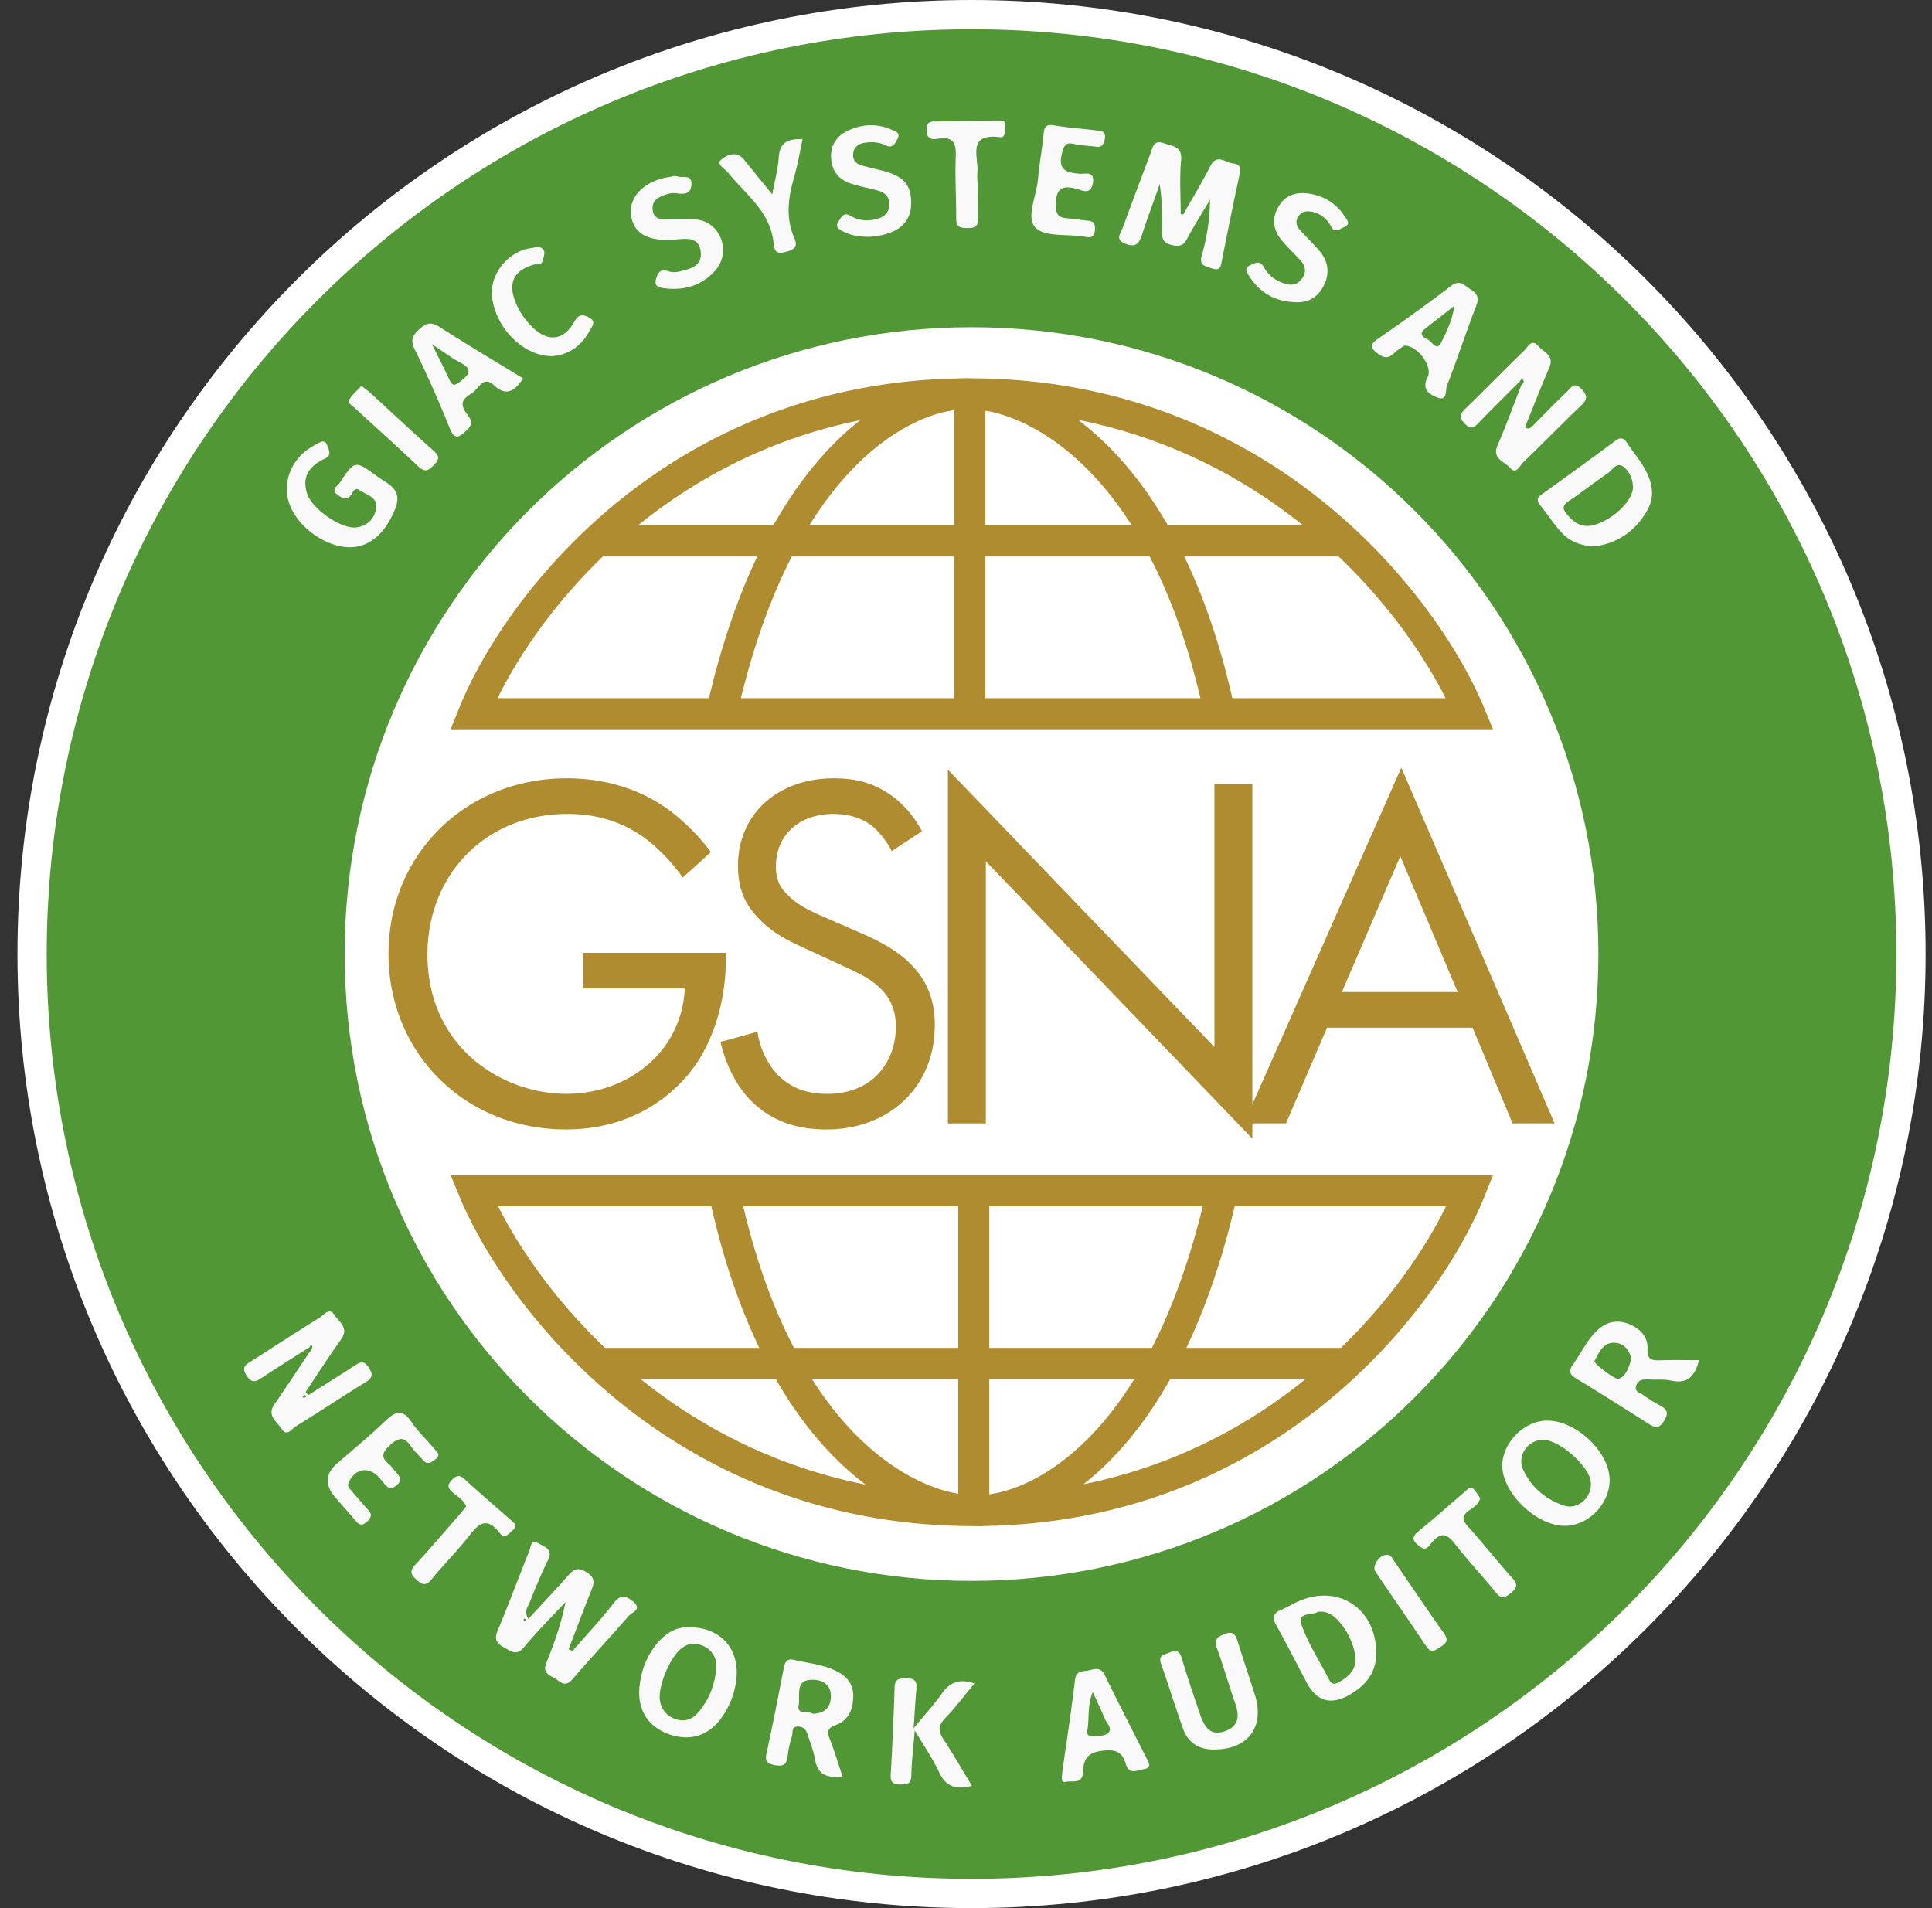 <svg width="81" height="80" viewBox="0 0 81 80" fill="none" xmlns="http://www.w3.org/2000/svg"><rect x="0" y="0" width="81" height="80" fill="#333333" stroke="none"/><path d="M80.732 40c0 22.091-17.908 40-40 40-22.091 0-40-17.909-40-40s17.909-40 40-40c22.092 0 40 17.909 40 40z" fill="#fff"/><path d="M79.506 40c0 21.414-17.36 38.774-38.774 38.774S1.958 61.414 1.958 40 19.318 1.226 40.732 1.226c21.415 0 38.774 17.36 38.774 38.774zm-65.055 0c0 14.515 11.767 26.281 26.281 26.281 14.515 0 26.281-11.766 26.281-26.281 0-14.515-11.766-26.281-26.28-26.281C26.217 13.719 14.45 25.485 14.45 40z" fill="#529736"/><path fill-rule="evenodd" clip-rule="evenodd" d="M40.756 15.862h-.08a4.447 4.447 0 00-.483.004c-6.937.126-12.108 3.024-15.626 6.342-2.745 2.59-4.497 5.446-5.313 7.472l-.36.895h43.701l-.373-.9c-.839-2.026-2.623-4.881-5.396-7.47-3.618-3.375-8.943-6.317-16.07-6.343zm-4.688 1.754c-3.804.77-6.897 2.448-9.322 4.415h5.678c1.137-2.02 2.404-3.447 3.644-4.415zm-4.319 5.717h-6.474c-2.114 2.04-3.572 4.222-4.412 5.939h8.86c.552-2.338 1.247-4.3 2.026-5.939zm-.687 5.939c.59-2.41 1.327-4.363 2.134-5.939h6.815v5.939h-8.95zm10.252 0h9.014c-.567-2.408-1.306-4.362-2.128-5.939h-6.886v5.939zm0-7.241h6.136c-2.12-3.339-4.592-4.555-6.136-4.812v4.812zm-1.303-4.836c-1.493.206-3.94 1.378-6.082 4.836h6.082v-4.836zm8.955 4.836c-1.166-2.03-2.482-3.46-3.77-4.428 3.843.764 6.978 2.45 9.44 4.428h-5.67zm.686 1.302c.79 1.638 1.483 3.6 2.014 5.939h8.939c-.861-1.718-2.345-3.9-4.482-5.939h-6.471zm-8.919 40.651h.08c.153.008.314.007.482-.004 6.938-.125 12.108-3.023 15.627-6.341 2.745-2.59 4.497-5.446 5.313-7.472l.36-.895H18.893l.373.9c.84 2.026 2.623 4.88 5.397 7.469 3.618 3.376 8.943 6.318 16.07 6.343zm4.688-1.753c3.803-.77 6.897-2.448 9.321-4.415h-5.677c-1.137 2.02-2.404 3.446-3.644 4.415zm4.318-5.718h6.475c2.114-2.038 3.572-4.221 4.412-5.938h-8.86c-.552 2.338-1.247 4.3-2.027 5.938zm.688-5.938c-.59 2.41-1.327 4.363-2.134 5.938h-6.816v-5.938h8.95zm-10.252 0H31.16c.568 2.408 1.307 4.361 2.129 5.938h6.886v-5.938zm0 7.241h-6.136c2.12 3.339 4.591 4.555 6.136 4.812v-4.812zm1.302 4.836c1.494-.206 3.941-1.379 6.082-4.836h-6.082v4.836zm-8.955-4.836c1.167 2.03 2.483 3.46 3.77 4.428-3.842-.764-6.977-2.45-9.44-4.428h5.67zm-.685-1.303c-.79-1.637-1.483-3.6-2.014-5.938h-8.94c.862 1.717 2.346 3.9 4.483 5.938h6.47z" fill="#AE8C2F"/><path d="M24.454 41.445V39.95h5.974v.341c0 1.58-.473 3.286-1.375 4.503-.43.576-2.042 2.56-5.33 2.56-4.255 0-7.435-3.222-7.435-7.361 0-4.14 3.202-7.362 7.478-7.362 1.376 0 2.987.341 4.384 1.408a8.74 8.74 0 011.655 1.686l-1.182 1.067a7.536 7.536 0 00-1.354-1.472c-.688-.555-1.762-1.195-3.481-1.195-3.46 0-5.867 2.582-5.867 5.889 0 3.884 3.116 5.847 5.824 5.847 1.912 0 3.567-.96 4.384-2.39a4.476 4.476 0 00.58-2.027h-4.255zm14.2-6.594l-1.267.832c-.194-.384-.516-.81-.839-1.066-.279-.214-.795-.491-1.611-.491-1.418 0-2.407.875-2.407 2.198 0 .554.15.874.537 1.237.43.427.967.662 1.505.896l1.375.598c.838.363 1.611.747 2.213 1.344.73.726 1.032 1.558 1.032 2.582 0 2.625-1.956 4.374-4.535 4.374-.945 0-2.127-.192-3.115-1.152-.71-.683-1.14-1.664-1.333-2.518l1.547-.427c.108.747.452 1.387.86 1.814.623.619 1.332.79 2.063.79 1.956 0 2.88-1.387 2.88-2.817 0-.64-.194-1.195-.71-1.664-.408-.384-.967-.64-1.719-.982l-1.29-.597c-.558-.256-1.267-.555-1.912-1.174-.623-.597-.988-1.259-.988-2.326 0-2.198 1.697-3.67 4.018-3.67.881 0 1.59.17 2.3.64.58.384 1.074.96 1.396 1.58zM41.332 47.1h-1.59V32.27l11.174 11.629V32.867h1.59V47.74L41.332 36.11V47.1z" fill="#AE8C2F"/><path d="M63.415 47.1l-1.676-4.012h-6.103l-1.72 4.011h-1.762l6.597-14.915 6.426 14.915h-1.762zm-7.156-5.506h4.856l-2.407-5.697-2.45 5.697z" fill="#AE8C2F"/><path d="M24.005 69.216c.578-.666 1.187-1.309 1.724-2.006.297-.386.536-.294.817-.062.396.327-.06.455-.188.603-.769.89-1.58 1.744-2.341 2.639-.246.288-.42.23-.655.045-.238-.188-.658-.23-.455-.725.331-.812.625-1.64.802-2.543-.579.623-1.186 1.223-1.726 1.88-.316.384-.53.204-.836.034-.318-.176-.443-.333-.283-.716.462-1.103.878-2.227 1.324-3.337.068-.168.055-.522.41-.309.243.147.602.227.38.68a24.426 24.426 0 00-.763 1.77c-.075.189-.264.374-.063.705.57-.618 1.126-1.205 1.663-1.812.23-.261.399-.379.765-.15.363.225.35.426.218.752-.332.824-.641 1.658-.96 2.488l.168.065-.001-.001zm-2.031-1.347c-.008.014-.027.033-.023.042.025.062.059.063.09.004.003-.01-.01-.034-.02-.042s-.03-.003-.046-.004h-.001zM49.603 8.996c.38-.671.786-1.33 1.132-2.017.28-.558.626-.166.953-.128.42.048.313.313.255.585a235.18 235.18 0 00-.706 3.45c-.05.257-.06.504-.437.364-.27-.099-.545-.1-.41-.56a8.557 8.557 0 00.34-2.317c-.32.54-.659 1.072-.955 1.626-.168.315-.349.357-.686.264-.352-.098-.376-.298-.37-.588.014-.638.005-1.277-.098-1.947-.246.695-.502 1.385-.734 2.085-.116.351-.223.586-.684.415-.476-.176-.226-.425-.136-.67.384-1.037.77-2.075 1.162-3.112.096-.256.13-.604.567-.441.353.13.78.112.722.725-.07.74-.016 1.492-.016 2.239l.104.028-.003-.001zM12.806 56.592c-.598.382-1.2.755-1.79 1.149-.266.176-.448.296-.684-.078-.228-.36-.015-.457.217-.605.954-.607 1.902-1.226 2.863-1.822.174-.108.4-.44.603-.114.184.296.637.543.287 1.033-.516.718-.992 1.465-1.485 2.2l.104.138c.648-.41 1.3-.816 1.943-1.236.23-.15.398-.232.59.069.178.277.19.432-.122.623-.984.603-1.942 1.245-2.925 1.849-.166.101-.386.456-.597.112-.186-.301-.645-.55-.304-1.036.495-.709.967-1.436 1.45-2.154l.104-.144c.013-.05.05-.132.033-.145-.063-.05-.099.005-.12.063l-.168.098h.002zm-.073 2.024l.096-.052c-.016-.027-.039-.079-.046-.077-.038.009-.071.034-.104.054.017.026.035.051.054.075zm50.942-42.584c-.564.566-1.134 1.124-1.686 1.7-.204.213-.34.287-.58.028-.215-.23-.234-.368-.003-.594.844-.82 1.663-1.665 2.511-2.481.137-.132.293-.51.57-.179.216.258.694.383.47.9-.356.828-.683 1.67-1.024 2.513.187.121.279-.018.388-.127.453-.458.9-.922 1.367-1.363.163-.154.307-.458.628-.107.27.295.217.444-.038.69-.818.783-1.607 1.594-2.424 2.378-.142.137-.287.531-.558.216-.226-.263-.758-.37-.51-.939.362-.831.669-1.686 1-2.53.086-.053.128-.157.064-.21-.089-.075-.114.067-.173.108l-.002-.003zM64.86 59.56c1.215-.009 2.613 1.31 2.625 2.478.01 1.014-.899 1.943-1.894 1.935-1.191-.009-2.607-1.379-2.608-2.524 0-.96.917-1.883 1.876-1.89h.002zm-.169.806c-.64.003-1.103.672-.83 1.258.344.74.941 1.24 1.702 1.497.602.204 1.215-.374 1.129-1.009-.092-.672-1.325-1.748-2-1.747v.001zM57.7 69.388c-.026.766-.447 1.27-1.076 1.645-.8.477-1.412.316-1.838-.484-.427-.802-.833-1.615-1.277-2.406-.189-.336-.122-.517.217-.655.184-.074.356-.177.535-.268 1.767-.901 3.473.174 3.44 2.167v.001zm-2.442-1.812c-.207.169-.896-.029-.684.566.28.784.749 1.5 1.133 2.25.094.183.182.265.406.146.499-.266.82-.626.69-1.22a2.868 2.868 0 00-.724-1.399c-.204-.212-.436-.38-.821-.343zm-19.933 6.919c-.635.053-1.051-.073-1.156-.733-.055-.345-.196-.678-.3-1.015-.063-.204-.167-.355-.413-.358-.295-.002-.204.242-.247.386a4.376 4.376 0 00-.186.839c-.035.378-.182.459-.552.39-.368-.07-.399-.209-.325-.54.257-1.165.48-2.338.711-3.51.047-.238.106-.435.419-.363.58.136 1.184.188 1.73.443.443.206.771.533.767 1.067-.004.544-.181 1.024-.733 1.223-.344.124-.374.276-.252.588.2.506.354 1.029.539 1.58l-.002.002zm-1.254-2.645c.497-.006.743-.253.763-.692.03-.627-.501-.767-.899-.725-.594.06-.38.693-.449 1.063-.081.437.419.213.585.355zm-5.148-3.624c1.281.008 2.066.891 1.955 2.121a3.388 3.388 0 01-.62 1.662c-.551.789-1.383 1.026-2.282.674-.856-.335-1.27-1.058-1.16-2.01.082-.702.331-1.328.81-1.856.36-.399.8-.622 1.297-.59zm.182.698c-.19-.022-.348.06-.497.16-.507.339-1.06 1.678-.932 2.26a.943.943 0 00.688.743c.355.106.658 0 .898-.278a3.15 3.15 0 00.767-1.945c.028-.519-.417-.93-.926-.94h.002zm37.727-46.019c-.636-.024-1.07-.247-1.405-.62-.31-.346-.561-.743-.856-1.103-.174-.214-.109-.329.092-.473 1.028-.736 2.051-1.48 3.068-2.231.217-.16.345-.118.483.092.17.26.363.503.54.759.451.656.723 1.374.284 2.114-.511.864-1.3 1.373-2.206 1.46v.002zm1.632-2.48c-.013-.352-.153-.68-.421-.868-.273-.191-.447.157-.642.29-.55.37-1.07.786-1.62 1.154-.27.18-.291.315-.086.563.326.395.685.6 1.211.425.792-.263 1.557-1.015 1.557-1.565l.001.001zm2.768 36.601c-.183.732-.53 1.002-1.182.855-.299-.067-.62-.023-.929-.047-.242-.018-.453.016-.529.28-.072.243.17.278.3.371.216.155.441.3.675.423.307.16.419.308.2.664-.226.371-.41.275-.686.1-.99-.634-1.981-1.263-2.989-1.868-.301-.182-.335-.333-.135-.611.334-.469.576-1 .999-1.408.374-.361.823-.464 1.288-.292.48.178.858.516.83 1.085-.02.421.18.467.516.454.528-.018 1.057-.005 1.642-.005v-.001zm-2.837-.04c-.084-.427-.355-.686-.727-.69-.46-.005-.635.42-.818.771-.048.092.883.8 1.014.743.36-.154.419-.521.53-.824zM14.668 22.944c-.973.001-2.112-.783-2.497-1.721-.316-.768-.11-1.636.553-2.24.161-.147.358-.257.55-.364.148-.083.347-.213.44.043.068.184.217.427-.092.568-.648.297-.989.762-.737 1.49.224.648 1.449 1.473 2.051 1.394.51-.068.818-.43.838-.892.018-.39-.45-.494-.73-.686-.145-.1-.24.07-.301.175-.196.335-.425.156-.608.02-.27-.202.016-.351.107-.487.634-.951.643-.954 1.568-.274.453.334 1.094.531.757 1.37-.398.99-1.05 1.604-1.899 1.605v-.001zM50.936 73.35c-.65.019-1.12-.264-1.34-.88-.32-.894-.596-1.805-.915-2.702-.13-.367.103-.384.339-.48.287-.119.429-.093.526.235.233.784.496 1.56.762 2.336.167.485.392.95 1.04.727.606-.209.623-.653.433-1.189-.267-.75-.475-1.522-.753-2.268-.141-.377-.014-.493.318-.62.367-.14.457.03.547.321.228.74.477 1.474.714 2.212.43 1.34-.265 2.299-1.672 2.308zm-12.633-.888c.486-.593.864-.998 1.179-1.45.338-.486.746-.645 1.373-.429-.422.506-.803 1.014-1.24 1.469-.29.301-.281.532-.064.862.412.624.784 1.275 1.2 1.962-.67.168-1.095.041-1.38-.576-.258-.558-.617-1.07-1.02-1.75-.058.733-.131 1.31-.142 1.887-.007.355-.172.379-.452.379-.302 0-.433-.075-.413-.412.07-1.217.123-2.436.162-3.654.012-.399.237-.382.529-.382.337 0 .414.155.386.451-.044.482-.07.965-.118 1.642zm20.579-57.973c-.122.088-.295.185-.437.32-.232.222-.417.212-.68.016-.318-.239-.352-.372-.002-.616a78.29 78.29 0 003.07-2.219c.368-.282.544-.038.795.123.264.17.41.328.269.694-.43 1.114-.8 2.25-1.233 3.364-.07.18.03.662-.397.496-.323-.125-.688-.33-.414-.853.23-.44-.422-1.332-.972-1.325h.001zm2.085-1.66c-.459.36-.84.653-1.217.952-.334.265-.01.381.144.472.156.09.345.5.542.084.21-.446.456-.891.53-1.508zM44.543 74.246c.167-1.18.37-2.495.527-3.816.049-.411.345-.342.571-.396.244-.06.507-.155.677.196.584 1.194 1.19 2.377 1.791 3.563.098.19.123.34-.142.379-.284.041-.63.26-.768-.212-.158-.545-.458-.627-1.026-.551-.632.085-.745.412-.77.904-.027.506-.452.332-.706.392-.252.06-.168-.178-.155-.459h.001zm1.272-3.305c-.239.577-.136 1.118-.231 1.63-.032.17.084.236.241.217.237-.028.533.028.676-.181.112-.164-.097-.355-.172-.528-.153-.36-.321-.714-.514-1.14v.002zM21.931 15.867c-.348.522-.697.779-1.229.281-.422-.396-.622.1-.855.289-.221.18-.625.31-.367.78.122.221.472.46.107.803-.332.31-.518.48-.753-.115a49.21 49.21 0 00-1.454-3.273c-.185-.386-.077-.577.208-.837.296-.27.502-.304.849-.082 1.151.737 2.327 1.438 3.495 2.153l-.001.001zm-3.82-1.435c.306.617.534 1.061.743 1.514.133.285.261.19.444.048.349-.274.557-.502.002-.79-.36-.187-.686-.442-1.19-.772h.002zm10.367-5.23c.42-.02.846-.066 1.23.17.665.41.82 1.37.276 1.975-.557.62-1.289.842-2.108.74-.192-.025-.47-.037-.37-.394.08-.276.183-.436.511-.323.137.048.312.05.455.015.457-.11.99-.223.903-.849-.085-.612-.6-.533-1.051-.495-1.174.104-1.802-.261-1.874-1.087-.065-.744.621-1.395 1.62-1.535.108-.015.238-.067.324-.028.208.092.61-.11.596.336-.013.408-.294.423-.613.377a.897.897 0 00-.394.031c-.323.104-.666.236-.62.66.045.423.4.406.717.407h.398zm8.005.726c-.48.007-.802-.06-1.106-.21-.18-.09-.39-.18-.217-.441.117-.176.205-.403.505-.225.361.213.764.236 1.158.109.268-.085.461-.27.465-.582.004-.312-.173-.5-.453-.581-.382-.111-.78-.176-1.157-.3-.513-.166-.806-.53-.834-1.08-.026-.557.252-.935.737-1.155.59-.268 1.2-.29 1.802-.025.15.067.377.121.252.37-.097.191-.204.433-.496.289-.293-.146-.598-.16-.907-.107-.262.045-.45.192-.464.483-.015.268.15.406.384.47.277.078.557.141.837.21.903.227 1.23.606 1.212 1.401-.017.698-.44 1.142-1.262 1.31-.194.04-.393.056-.452.064h-.004zm17.771 2.739c-.806-.036-1.432-.398-1.872-1.075-.104-.16-.25-.347.048-.48.206-.093.397-.206.557.087.188.343.486.563.862.687.315.103.566.048.754-.23.176-.26.124-.51-.072-.73-.265-.296-.563-.566-.813-.874-.355-.44-.403-.928-.098-1.42.296-.474.76-.596 1.274-.513.616.099 1.122.402 1.47.933.097.149.3.338-.014.47-.178.075-.38.278-.553-.04a1.142 1.142 0 00-.827-.61c-.21-.037-.396 0-.528.189-.136.195-.1.392.037.552.275.318.585.604.855.926.36.43.423.917.169 1.426-.256.512-.67.75-1.249.702zM18.387 60.968c-.022.173-.153.228-.257.303-.152.108-.28.082-.402-.062-.156-.187-.35-.345-.483-.548-.269-.41-.5-.43-.876-.088-.332.304-.432.517-.051.824.101.083.176.2.262.3.156.186.34.343.037.587-.266.213-.39.063-.536-.118-.056-.068-.115-.135-.172-.202-.43-.496-1.004-.41-1.286.18-.08.167.017.247.099.343.2.238.406.468.609.703.154.179.362.318.073.593-.29.277-.41.073-.57-.111-.26-.3-.524-.6-.784-.902-.44-.51-.414-.98.077-1.407.685-.597 1.387-1.174 2.043-1.801.413-.395.709-.494 1.075.048.272.4.63.742.95 1.111.071.083.135.172.195.247h-.003zm27.52-54.824c-.326-.038-.593-.046-.852-.103-.315-.07-.42-.024-.52.343-.2.73.147.853.73.9.224.019.644-.14.554.398-.084.5-.452.298-.665.24-.616-.168-.881-.035-.89.657-.006.423.13.549.5.575.286.02.57.075.856.099.272.023.301.177.284.408-.022.29-.183.316-.408.268l-.065-.013c-.697-.104-1.638.025-2.024-.377-.404-.422.053-1.328.11-2.024.052-.64.181-1.273.239-1.912.029-.33.137-.4.46-.344.566.097 1.142.132 1.712.204.21.027.457.01.389.375-.057.302-.213.356-.41.306zm-22.762 8.788c-1.249 0-2.42-1.255-2.52-2.556-.07-.91.686-1.834 1.626-1.972.188-.026.43-.112.548.088.06.104-.007.302-.05.447-.06.199-.26.12-.4.163-.8.248-1.05.752-.748 1.531.162.42.413.789.734 1.098.64.62 1.305.547 1.738-.233.186-.335.351-.326.62-.188.33.168.116.39.029.555-.362.683-.948 1.027-1.577 1.067zm9.233-6.783c.11-.602.242-1.069.27-1.541.039-.642.388-.805 1.002-.769-.117.537-.204 1.056-.348 1.557-.247.865-.377 1.721-.002 2.58.16.368.014.487-.348.584-.365.098-.49-.004-.518-.343-.116-1.339-1.18-2.066-1.927-3-.126-.156-.51-.33-.256-.536.233-.19.635-.373.944.012.368.458.74.913 1.181 1.454l.002.002zm8.616-.509c0 .51-.016 1.02.006 1.529.014.35-.163.395-.45.392-.278-.002-.463-.033-.46-.385.003-.863-.055-1.73-.02-2.59.025-.576-.096-.881-.74-.77-.253.043-.484.018-.478-.358.004-.244.046-.366.32-.367.884-.001 1.77-.023 2.655-.032.15-.001.336-.028.324.212-.01.19.017.51-.225.48-1.403-.174-.888.835-.948 1.489-.012.132 0 .266 0 .399h.02l-.004.001zM19.546 63.16c-.115-.286-.364-.409-.557-.58-.194-.17-.272-.289-.054-.52.196-.205.32-.242.539-.044.64.582 1.298 1.146 1.948 1.717.135.119.304.24.081.42-.158.127-.337.4-.547.127-.605-.787-.955-.308-1.365.21-.468.59-1.008 1.124-1.482 1.71-.228.282-.379.275-.634.044-.238-.215-.326-.356-.07-.633.633-.684 1.236-1.396 1.849-2.098.101-.116.194-.236.29-.353h.002zm42.512-.346c-.075.27-.281.386-.456.508-.306.216-.32.387-.06.675.637.707 1.226 1.458 1.862 2.165.245.272.199.413-.061.627-.24.198-.384.28-.623-.014-.554-.691-1.171-1.332-1.71-2.032-.327-.423-.578-.534-.962-.09-.106.122-.251.393-.48.215-.202-.158-.504-.34-.109-.659.672-.541 1.313-1.12 1.973-1.68.09-.076.197-.234.332-.114.126.112.206.278.295.402v-.003zM15.153 16.178c.162.127.287.213.399.316.862.79 1.712 1.593 2.586 2.368.245.217.333.344.068.621-.24.251-.387.342-.678.066-.88-.835-1.786-1.642-2.677-2.464-.103-.095-.31-.183-.187-.364.132-.196.317-.355.49-.542v-.001zm42.951 49.013c.2-.03.25.118.32.22.705 1.023 1.395 2.057 2.115 3.071.205.29.105.412-.143.566-.214.132-.38.305-.594-.015-.704-1.051-1.427-2.089-2.135-3.136-.157-.234.148-.683.438-.704v-.002z" fill="#F8F9F8"/></svg>